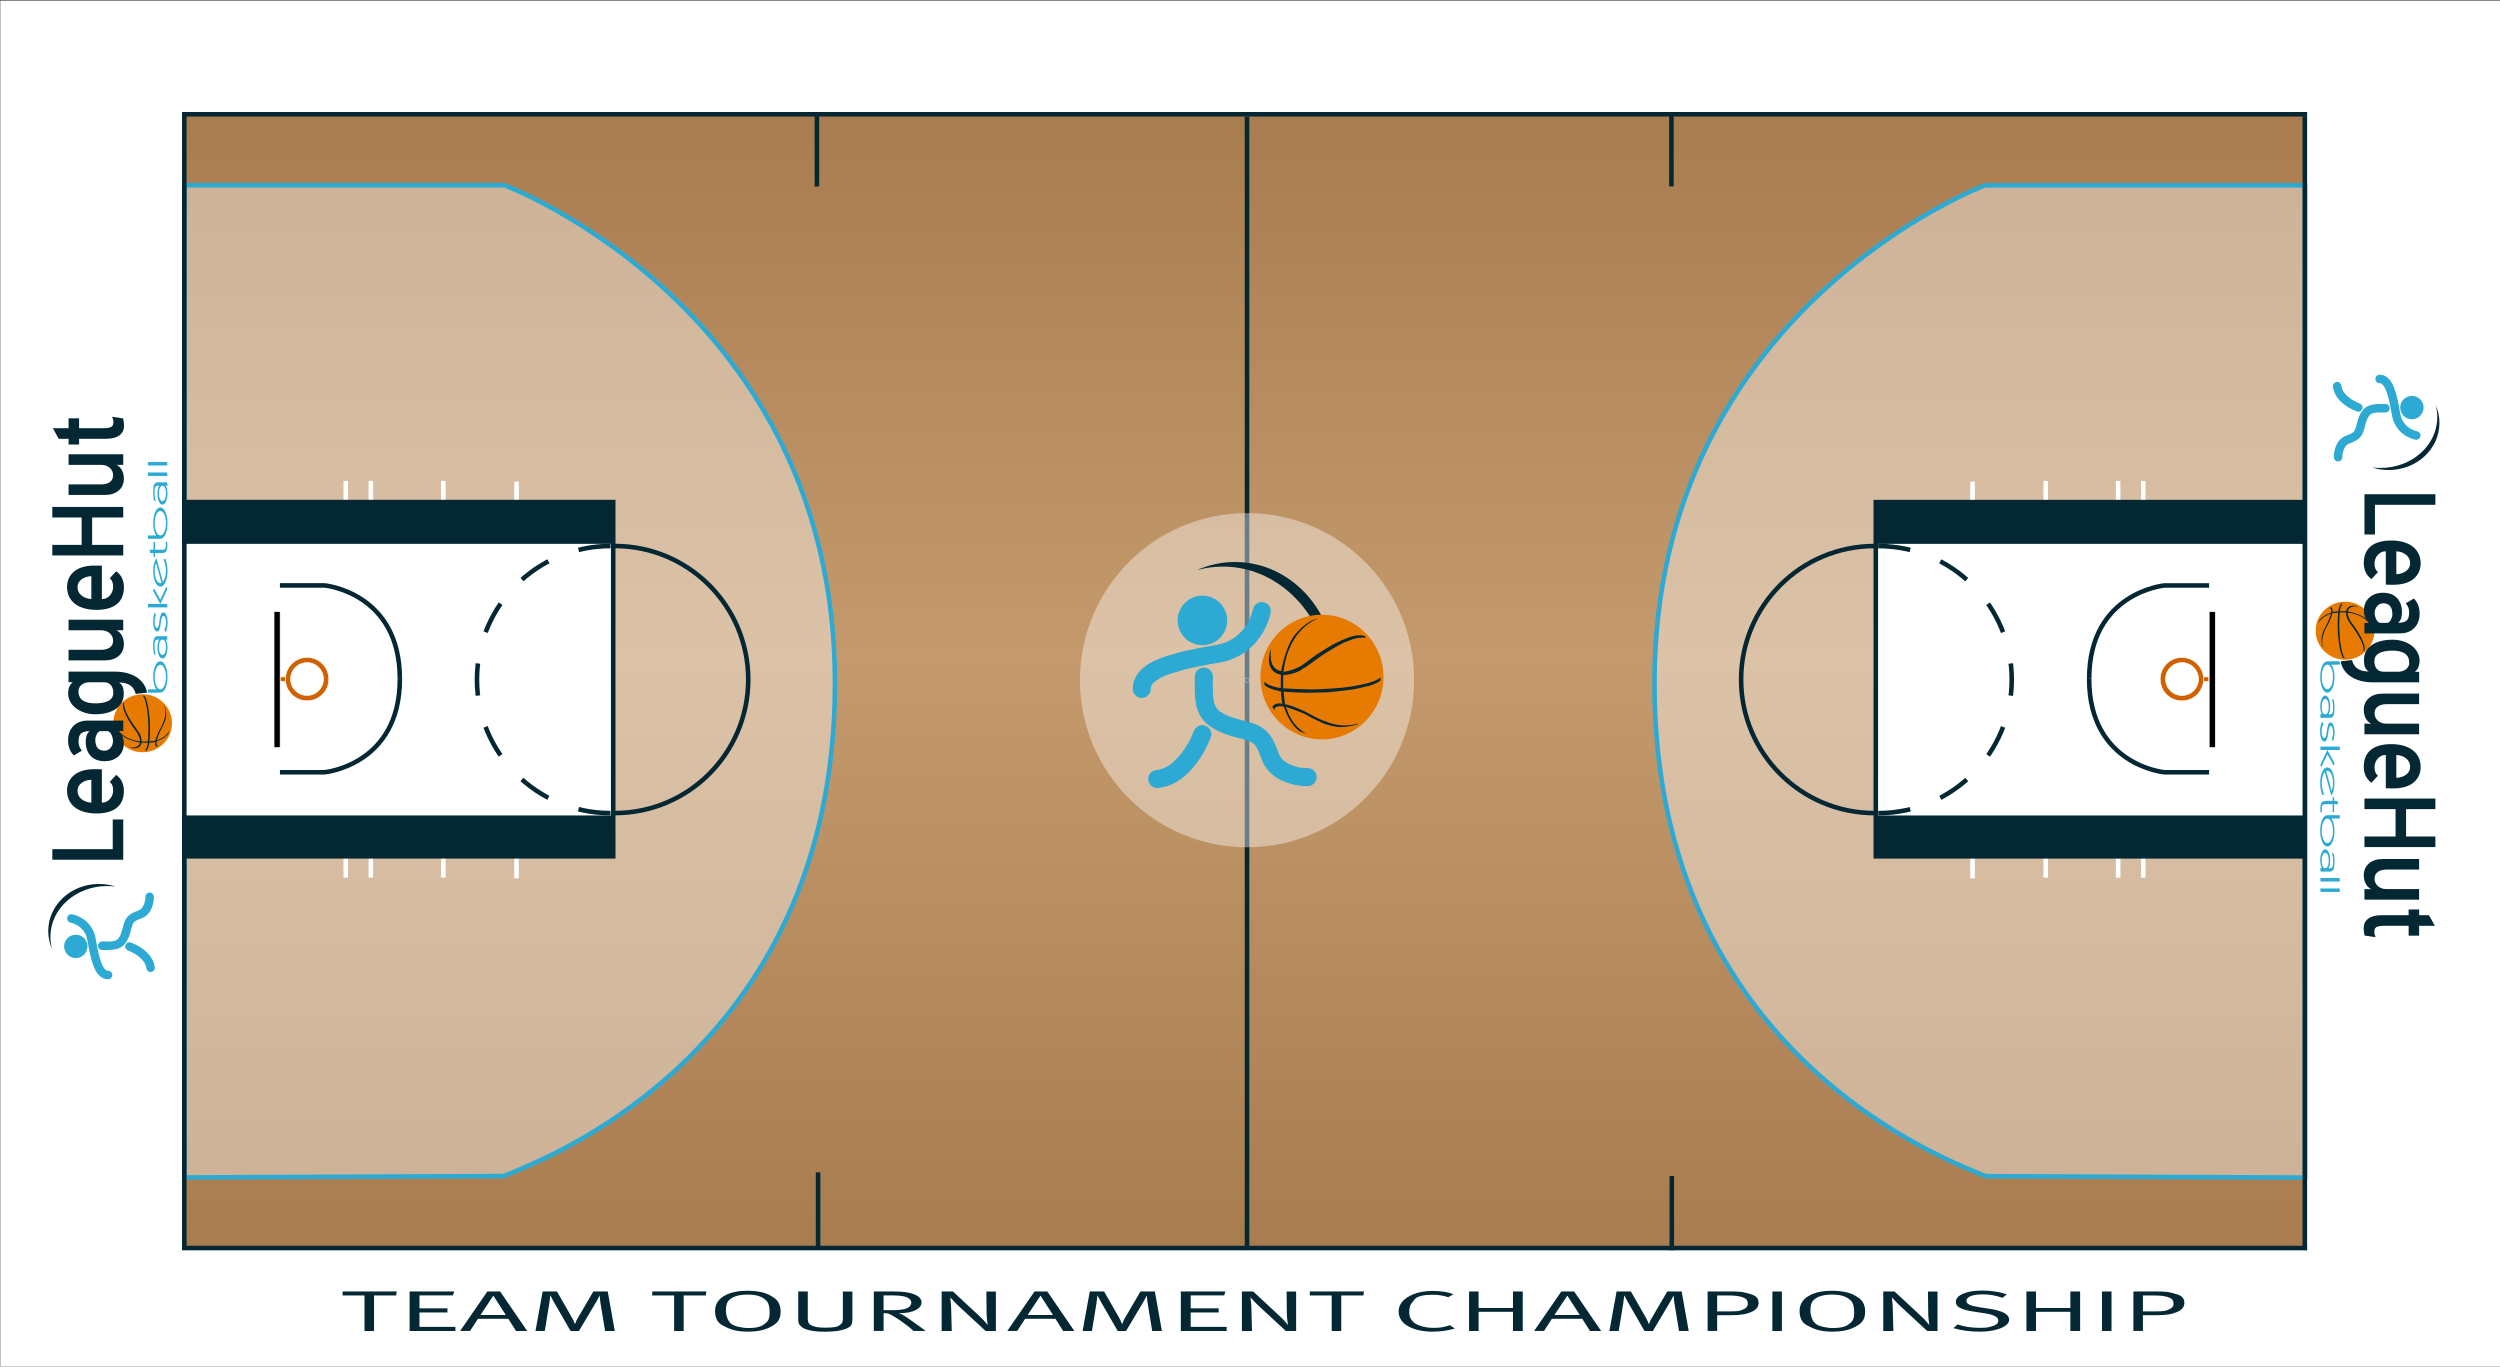 <svg xmlns="http://www.w3.org/2000/svg" xmlns:xlink="http://www.w3.org/1999/xlink" viewBox="0 0 8213.3 4489.6"><rect x="0" y="0" width="8213.3" height="4489.6" fill="#333333" stroke="none"/><g><g><rect x="1" y="2" fill="#FFFFFF" width="8212.4" height="4487.6"/></g><g><linearGradient id="s53a5e77ab9eb7" gradientUnits="userSpaceOnUse" x1="4090.05" y1="370.803" x2="4090.05" y2="4104.703"><stop offset="0" style="stop-color:#A97C50"/><stop offset="0.478" style="stop-color:#C49A6C"/><stop offset="1" style="stop-color:#A97C50"/></linearGradient><rect x="605.8" y="370.8" fill="url(#s53a5e77ab9eb7)" width="6968.5" height="3733.9"/></g><g><path fill="#FFFFFF" fill-opacity="0.4" stroke="#2DAAD3" stroke-width="15" stroke-miterlimit="10" d="M605.8,608.5h1051.5c0,0,1085.8,405.5,1085.8,1635.6S1760.4,3817.8,1655,3863.7l-1049.2,4.6L605.8,608.5L605.8,608.5z"/><path fill="#FFFFFF" fill-opacity="0.4" stroke="#2DAAD3" stroke-width="15" stroke-miterlimit="10" d="M7572.7,608.9H6521.3c0,0-1085.8,405.5-1085.8,1635.6s982.7,1573.7,1088.1,1619.6l1049.2,4.6L7572.7,608.9L7572.7,608.9z"/></g><g><g><line fill="none" stroke="#FFFFFF" stroke-width="15" stroke-miterlimit="10" x1="6480.4" y1="1582.2" x2="6480.4" y2="2885.7"/><line fill="none" stroke="#FFFFFF" stroke-width="15" stroke-miterlimit="10" x1="6720.9" y1="1580" x2="6720.9" y2="2883.4"/><line fill="none" stroke="#FFFFFF" stroke-width="15" stroke-miterlimit="10" x1="6958.8" y1="1580" x2="6958.8" y2="2883.4"/><line fill="none" stroke="#FFFFFF" stroke-width="15" stroke-miterlimit="10" x1="7041.3" y1="1580" x2="7041.3" y2="2883.4"/><polyline fill="#032733" stroke="#032733" stroke-width="15" stroke-miterlimit="10" points="6162.6,1789.3 6162.6,1649.6 7571.5,1649.6 7571.5,2813.3 6162.6,2813.3 6162.6,1789.3 "/><rect x="6177.6" y="1794.3" fill="#FFFFFF" stroke="#FFFFFF" stroke-width="15" stroke-miterlimit="10" width="1393" height="877.3"/><g><path fill="none" stroke="#032733" stroke-width="15" stroke-miterlimit="10" d="M6158.8,2671.3c-242.3,0-438.7-196.4-438.7-438.7s196.4-438.7,438.7-438.7"/><path fill="none" stroke="#032733" stroke-width="15" stroke-miterlimit="10" stroke-dasharray="106" d="M6170.5,1794c242.3,0,438.7,196.4,438.7,438.7s-196.4,438.7-438.7,438.7"/></g><rect x="7257.9" y="2009.6" stroke="#FFFFFF" stroke-width="2" stroke-miterlimit="10" width="20" height="446"/><rect x="7239.6" y="2223.9" fill="#D06100" stroke="#FFFFFF" stroke-width="2" stroke-miterlimit="10" width="17" height="14.7"/><path fill="#D06100" stroke="#FFFFFF" stroke-width="2" stroke-miterlimit="10" d="M7096.9,2231.3c0,39.4,31.9,71.3,71.3,71.3s71.3-31.9,71.3-71.3s-31.9-71.3-71.3-71.3C7128.8,2159.9,7096.9,2191.9,7096.9,2231.3z M7114.6,2230.9c0-29.8,24.2-54,54-54s54,24.2,54,54s-24.2,54-54,54C7138.8,2284.9,7114.6,2260.8,7114.6,2230.9z"/><g><path fill="none" stroke="#032733" stroke-width="15" stroke-miterlimit="10" d="M7257.6,1923.4H7111c0,0-247.4,22.9-247.4,307"/><path fill="none" stroke="#032733" stroke-width="15" stroke-miterlimit="10" d="M7257.5,2537.2h-146.6c0,0-247.4-22.9-247.4-307"/></g></g><g><g><line fill="none" stroke="#FFFFFF" stroke-width="15" stroke-miterlimit="10" x1="1696.9" y1="1582.1" x2="1696.9" y2="2885.6"/><line fill="none" stroke="#FFFFFF" stroke-width="15" stroke-miterlimit="10" x1="1456.4" y1="1579.9" x2="1456.4" y2="2883.3"/><line fill="none" stroke="#FFFFFF" stroke-width="15" stroke-miterlimit="10" x1="1218.4" y1="1579.9" x2="1218.4" y2="2883.3"/><line fill="none" stroke="#FFFFFF" stroke-width="15" stroke-miterlimit="10" x1="1135.9" y1="1579.9" x2="1135.9" y2="2883.3"/></g><polyline fill="#032733" stroke="#032733" stroke-width="15" stroke-miterlimit="10" points="2014.6,1789.2 2014.6,1649.5 605.8,1649.5 605.8,2813.2 2014.6,2813.2 2014.6,1789.2 "/><rect x="606.6" y="1794.2" fill="#FFFFFF" stroke="#FFFFFF" stroke-width="15" stroke-miterlimit="10" width="1393" height="877.3"/><g><path fill="none" stroke="#032733" stroke-width="15" stroke-miterlimit="10" d="M2019.5,2671.2c242.3,0,438.7-196.4,438.7-438.7s-196.4-438.7-438.7-438.7"/><path fill="none" stroke="#032733" stroke-width="15" stroke-miterlimit="10" stroke-dasharray="106" d="M2005.7,1793.9c-242.3,0-438.7,196.4-438.7,438.7s196.4,438.7,438.7,438.7"/></g><g><rect x="900.3" y="2009.5" stroke="#FFFFFF" stroke-width="2" stroke-miterlimit="10" width="20" height="446"/><rect x="920.7" y="2223.8" fill="#D06100" stroke="#FFFFFF" stroke-width="2" stroke-miterlimit="10" width="17" height="14.7"/><path fill="#D06100" stroke="#FFFFFF" stroke-width="2" stroke-miterlimit="10" d="M1009,2159.8c-39.4,0-71.3,31.9-71.3,71.3s31.9,71.3,71.3,71.3c39.4,0,71.3-31.9,71.3-71.3S1048.4,2159.8,1009,2159.8z M1008.7,2284.8c-29.8,0-54-24.2-54-54s24.2-54,54-54s54,24.2,54,54S1038.5,2284.8,1008.7,2284.8z"/></g><g><path fill="none" stroke="#032733" stroke-width="15" stroke-miterlimit="10" d="M919.6,1923.3h146.6c0,0,247.4,22.9,247.4,307"/><path fill="none" stroke="#032733" stroke-width="15" stroke-miterlimit="10" d="M919.7,2537.1h146.6c0,0,247.4-22.9,247.4-307"/></g></g></g><g><g><g><ellipse fill="#E77A00" cx="7704.2" cy="2072.1" rx="96.5" ry="95.3"/><path fill="#032733" d="M7712.4,2012.6c0,0,1.8,17.7,12.3,31.9c0,0,15,19.5,18.3,25.6c0,0,11.2,17.8,13.8,23.4c0,0,8.1,16.8,9.3,21.9c0,0,5.1,12.9,1.5,23.1l-2.6,1.4c0,0,1.2-9.9-2.2-20c0,0-5-14.2-6.8-16.8c0,0-6.6-14.2-23.8-38.9c0,0-11.4-15-16.2-23.4c0,0-7.4-9.2-8.6-27.9c0,0,3.4-1.6-20.6-0.8c0,0-2.4,41.9-1.4,54.3c0,0,1.5,33.2,3.8,48.3c0,0,3.6,22.6,7.6,34.9c0,0,3.4,9.6,6.6,12.8l-3,0.6c0,0-3.2,0.6-9-15.4c0,0-6-23.4-6.8-31.9c0,0-3.8-31.5-3.8-33.3l-0.8-33.5c0,0,0.9-30.2,1.8-36.5c0,0-18,2-19.2,2.2s2.5-0.4-11.3,30.5c0,0-5.1,9.5-8.4,15.6c0,0-6.2,12.2-8.2,19.2c0,0-4.8,11.4-5.2,24.5c0,0-0.2,16,3,23.2l-1.8-1.4c0,0-5.9-20.8-3.2-33c0,0,1.8-11.9,5.8-20.5c0,0,6-13.5,12.4-24.9c0,0,4.1-6.5,12.4-31.6c0,0-16.8,4.8-27.9,14.6c0,0-7.4,6-13.6,16.4l3.2-9c0,0,9-16,38.7-25.3c0,0,3.4-15-5.6-14.6l5.4-3.4c0,0,7.2,4,4.6,15.6c0,0,10-2,19-2c0,0,3.2-19.6,10.2-25.7l5-0.4c0,0-7.2,5-10,25.7c0,0,16.2-0.2,20.8,0.2c0,0,1.4-16.2,19-18.2c0,0,3.4-1.2,14.8,0.8l5.6,2.4c0,0-29.9-6.6-34.1,15.4c0,0,43.3,7.2,60.3,24.9c0,0,18.4,15.2,21.4,33.3C7795.1,2067,7781.5,2020.5,7712.4,2012.6z"/></g><path fill="#032733" d="M7820.6,1537.4c-9.4,0-18.7-0.6-27.8-1.8c17.2,5.6,35.7,8.6,55,8.6c91.9,0,166.5-69.2,166.5-154.6c0-20.8-4.4-40.7-12.5-58.8c3.5,12.8,5.4,26.2,5.4,40C8007.3,1462.8,7923.7,1537.4,7820.6,1537.4z"/><g><path fill="#032733" d="M8001,1623.7v34.7h-198.5v97.6h-34.5v-132.3H8001z"/><path fill="#032733" d="M7837.3,1811.3c-5.6,0-10.7,1.2-15.1,3.6c-4.5,2.4-8.3,5.5-11.4,9.3c-3.1,3.8-5.5,8-7.2,12.7s-2.5,9.4-2.5,14.2c0,6.2,0.8,11.6,2.5,16.3s4.6,8.7,8.8,12l-21.5,23.2c-9-6.8-15.4-14.6-19.3-23.5c-3.9-8.9-5.9-18.7-5.9-29.4c0.3-24.8,8.2-43.3,23.8-55.6c15.6-12.3,37.8-18.4,66.7-18.4c14.6,0,27.8,1.7,39.8,5.1c11.9,3.4,22.1,8.3,30.5,14.8c8.4,6.5,14.9,14.4,19.4,23.7c4.5,9.3,6.7,19.7,6.7,31.3c0,21.4-7.9,38.6-23.8,51.6c-15.8,13-39.1,19.3-69.6,19c-3.4,0-6.8-0.1-10.3-0.2c-3.5-0.1-7.1-0.2-10.7-0.2v-109.4H7837.3z M7918.1,1850.4c0-11.3-4.4-20.5-13.1-27.6c-8.8-7.1-19.5-10.9-32.3-11.5v75.2c12.8-0.6,23.5-4.1,32.3-10.6C7913.7,1869.4,7918.1,1860.9,7918.1,1850.4z"/><path fill="#032733" d="M7783.5,2046.7c-4.2-2.8-8.1-7.9-11.8-15.3c-3.6-7.4-5.5-16.3-5.5-26.7c0-7.9,1.4-15.4,4.2-22.3c2.8-6.9,6.9-13,12.4-18.2c5.5-5.2,12.1-9.3,19.8-12.3c7.7-3,16.5-4.5,26.3-4.5c20.2,0,35.6,5.9,46.3,17.6c10.7,11.7,16,27.1,16,46c0,6.8-0.8,13.2-2.3,19.1c-1.5,5.9-5,11.3-10.3,16.1c7.7,0,13.8-0.8,18.5-2.4c4.7-1.6,8.3-3.8,10.9-6.6c2.5-2.9,4.3-6.5,5.3-10.9c1-4.4,1.5-9.3,1.5-14.8c0-6.6-1.1-12.2-3.2-16.9c-2.1-4.7-4.7-8.9-7.8-12.6l26.3-15.6c6.1,5.6,10.8,12.7,14.1,21.2c3.3,8.5,5,17.9,5,28.4c0,19.5-5.8,35.2-17.5,47.1c-11.6,11.9-27.6,17.8-47.7,17.8h-116.1v-34.2H7783.5z M7842.8,2046.3c2.2,0,4.4-0.9,6.5-2.8s3.9-4.2,5.5-7.1c1.5-2.9,2.7-5.9,3.6-9c0.8-3.1,1.3-6.1,1.3-9c0-24.3-10-36.4-29.9-36.4c-8.4,0-15.2,3.2-20.4,9.6c-5.2,6.4-7.8,14.1-7.8,22.9c0,2.9,0.4,6.1,1.3,9.6c0.8,3.6,2,7,3.6,10.3c1.5,3.3,3.4,6.1,5.7,8.4c2.2,2.3,4.9,3.4,8,3.4H7842.8z"/><path fill="#032733" d="M7727.1,2168.4c5.9,25.1,24.1,37.6,54.6,37.6c-5.3-3.7-9.1-8.1-11.6-13.3c-2.5-5.2-3.7-13.3-3.7-24.3c0-11.6,2.5-21.5,7.4-29.8c4.9-8.3,11.6-15.2,20.2-20.7c8.6-5.5,18.5-9.6,29.9-12.3c11.4-2.7,23.6-4,36.8-4c12.1,0,23.5,1.8,34.3,5.3c10.8,3.5,20.2,8.3,28.2,14.4c8,6.1,14.3,13.2,18.9,21.6c4.6,8.3,6.9,17.4,6.9,27.3c0,7.6-1.1,14.4-3.4,20.5c-2.2,6.1-6.2,11.5-11.8,16.3h13.9v34.7h-152.3c-13.5,0-26.2-1.5-38.1-4.4c-11.9-3-22.5-7.3-31.8-13.1c-9.3-5.8-17-13-23.3-21.6c-6.3-8.6-10.4-18.5-12.4-29.8L7727.1,2168.4z M7880.5,2206.9c6.2-0.3,11.5-1.4,16-3.4c4.5-2,8.1-4.4,10.8-7.2c2.7-2.8,4.6-5.9,5.9-9.1c1.3-3.2,1.9-6.3,1.9-9.1c0-14.4-4.8-24.7-14.4-31.1c-9.6-6.3-23.2-9.5-41-9.5c-18.6,0-33.1,2.8-43.5,8.5c-10.4,5.6-15.6,14.4-15.6,26.2c0,10.7,2.7,19.2,8,25.4c5.4,6.2,12.9,9.3,22.8,9.3H7880.5z"/><path fill="#032733" d="M7789.8,2377.6c-8.4-4.5-14.5-10.8-18.3-19c-3.8-8.2-5.7-17-5.7-26.6c0-16.1,5.7-28.9,17-38.7c11.4-9.7,26.7-14.6,46.1-14.6h118.6v34.7h-106.8c-11.8,0-21.3,2.5-28.6,7.6c-7.3,5.1-10.9,12.5-10.9,22.4c0,9.6,3.6,17.7,10.9,24.3c7.3,6.6,16.8,9.9,28.6,9.9h106.8v34.7h-179.6v-34.7H7789.8z"/><path fill="#032733" d="M7837.3,2480.3c-5.6,0-10.7,1.2-15.1,3.6c-4.5,2.4-8.3,5.5-11.4,9.3c-3.1,3.8-5.5,8-7.2,12.7s-2.5,9.4-2.5,14.2c0,6.2,0.8,11.6,2.5,16.3s4.6,8.7,8.8,12l-21.5,23.2c-9-6.8-15.4-14.6-19.3-23.5c-3.9-8.9-5.9-18.7-5.9-29.4c0.3-24.8,8.2-43.3,23.8-55.6c15.6-12.3,37.8-18.4,66.7-18.4c14.6,0,27.8,1.7,39.8,5.1c11.9,3.4,22.1,8.3,30.5,14.8c8.4,6.5,14.9,14.4,19.4,23.7c4.5,9.3,6.7,19.7,6.7,31.3c0,21.4-7.9,38.6-23.8,51.6c-15.8,13-39.1,19.3-69.6,19c-3.4,0-6.8-0.1-10.3-0.2c-3.5-0.1-7.1-0.2-10.7-0.2v-109.4H7837.3z M7918.1,2519.4c0-11.3-4.4-20.5-13.1-27.6c-8.8-7.1-19.5-10.9-32.3-11.5v75.2c12.8-0.6,23.5-4.1,32.3-10.6C7913.7,2538.3,7918.1,2529.8,7918.1,2519.4z"/><path fill="#032733" d="M7870.2,2748.2v-90h-102.2v-34.7h233v34.7h-96.3v90h96.3v34.7h-233v-34.7H7870.2z"/><path fill="#032733" d="M7789.8,2921c-8.4-4.5-14.5-10.8-18.3-19c-3.8-8.2-5.7-17-5.7-26.6c0-16.1,5.7-28.9,17-38.7c11.4-9.7,26.7-14.6,46.1-14.6h118.6v34.7h-106.8c-11.8,0-21.3,2.5-28.6,7.6c-7.3,5.1-10.9,12.5-10.9,22.4c0,9.6,3.6,17.7,10.9,24.3c7.3,6.6,16.8,9.9,28.6,9.9h106.8v34.7h-179.6V2921H7789.8z"/><path fill="#032733" d="M7768.4,3073.6c-1.1-5.4-1.9-9.7-2.3-13.1c-0.4-3.4-0.6-7-0.6-11c0-13.5,5-24,15.1-31.5c10.1-7.5,24.4-11.2,42.9-11.2h89.6v-19h34.5v19h32.4l19.3,34.7h-51.7v32.5h-34.5v-32.5h-77c-7.6,0-13.7,0.4-18.3,1.1c-4.6,0.7-8.2,1.8-10.7,3.4c-2.5,1.5-4.3,3.7-5.3,6.3c-1,2.7-1.5,6-1.5,9.9c0,2.5,0.4,5.2,1.3,8c0.8,2.8,1.8,5.8,2.9,8.9L7768.4,3073.6z"/></g><g><path fill="#2DAAD3" d="M7646.8,2172.6h39.8l0.6,11h-27.6c3.2,5,5.7,11,7.4,17.9s2.5,14.4,2.5,22.5c0,14.7-2.2,26.9-6.7,36.8c-4.5,9.9-10,14.8-16.7,14.8s-12.2-4.9-16.7-14.8c-4.5-9.9-6.8-22.2-6.8-36.8c0-15,2.2-27.4,6.7-37C7633.8,2177.4,7639.7,2172.6,7646.8,2172.6z M7646.1,2183.6c-5.2,0-9.6,3.9-13.2,11.7c-3.6,7.8-5.3,17.4-5.3,28.6c0,11.2,1.8,20.7,5.4,28.5c3.6,7.9,8,11.8,13.1,11.8s9.5-3.9,13.1-11.8c3.6-7.9,5.4-17.4,5.4-28.5c0-11.2-1.8-20.7-5.4-28.5C7655.6,2187.6,7651.2,2183.6,7646.1,2183.6z"/><path fill="#2DAAD3" d="M7628.2,2347c-1.8-3.5-3.2-7.5-4.2-11.9s-1.4-9.2-1.4-14.3c0-9.9,1.6-18.4,4.8-25.4c3.2-7,7.1-10.5,11.7-10.5c4.5,0,8.4,3.5,11.6,10.5c3.2,7,4.8,15.5,4.8,25.3c0,5-0.4,9.7-1.3,14.3c-0.9,4.5-2.2,8.5-3.9,12h5.7c3.1,0,5.4-1.7,6.9-5.1c1.5-3.4,2.2-8.7,2.2-15.8c0-4.2-0.3-8.8-0.8-13.7c-0.6-4.9-1.5-10.5-2.7-16.8l5.8,4.3c0.8,4.8,1.3,9.5,1.7,14.1s0.6,9,0.6,13.3c0,10.6-1.1,18.4-3.4,23.4c-2.3,4.9-5.9,7.4-10.8,7.4h-31.8l-1.1-11H7628.2z M7639.1,2296.3c-3.3,0-6.1,2.4-8.3,7.3c-2.2,4.9-3.3,11-3.3,18.5s1.1,13.5,3.2,18c2.1,4.6,4.9,6.8,8.4,6.8c3.4,0,6.2-2.3,8.4-6.8c2.2-4.6,3.2-10.5,3.2-17.8c0-7.6-1.1-13.8-3.3-18.7C7645.2,2298.7,7642.5,2296.3,7639.1,2296.3z"/><path fill="#2DAAD3" d="M7629.4,2370.7l3.6,8.2c-1.8,3.5-3.2,7.4-4.2,11.6c-0.9,4.2-1.4,8.8-1.4,13.6c0,6.1,0.8,11,2.3,14.8c1.6,3.8,3.6,5.7,6,5.7c2.2,0,3.9-1.4,5.2-4.2s2.3-7.8,3.1-15c1.4-12.2,3.1-20.6,5-25.1c1.9-4.5,4.6-6.7,8-6.7c3.6,0,6.6,3,9,9.1c2.4,6.1,3.7,13.7,3.7,23c0,5.5-0.4,10.8-1.3,15.7c-0.8,4.9-2.1,9.4-3.8,13.6l-4.1-6.9c1.5-3.7,2.6-7.5,3.3-11.3c0.8-3.8,1.1-7.6,1.1-11.3c0-6.1-0.7-11-2.2-14.8c-1.4-3.7-3.3-5.6-5.7-5.6c-3.5,0-6.1,6.7-7.6,20.2c-0.3,2.8-0.5,4.9-0.7,6.3c-1.1,8.3-2.7,14.5-4.7,18.6s-4.7,6.2-7.7,6.2c-4,0-7.4-3.2-10.1-9.5c-2.7-6.3-4-14.3-4-23.8c0-6.8,0.6-12.9,1.8-18.4C7625.3,2379.5,7627.1,2374.7,7629.4,2370.7z"/><path fill="#2DAAD3" d="M7622.9,2452.9h63.8l0.6,11h-63.5L7622.9,2452.9z M7646.1,2463.8l23.6,43.1l-2.5,9.2l-20.8-37.8l-20.5,43l-2.9-8.4L7646.1,2463.8z"/><path fill="#2DAAD3" d="M7629,2611.4c-2.2-6.4-3.8-12.8-4.9-19.1c-1-6.3-1.6-12.8-1.6-19.6c0-14.9,2.2-27.2,6.7-37c4.5-9.8,10.1-14.7,16.8-14.7s12.2,4.9,16.7,14.8c4.5,9.9,6.7,22.2,6.7,36.9c0,9.3-0.9,17.5-2.8,24.4c-1.8,7-4.5,12.4-8,16.3l-20.8-76.6c-3.2,3.6-5.7,8.6-7.5,14.8c-1.8,6.2-2.6,13.3-2.6,21c0,6.2,0.6,12.3,1.8,18.4c1.2,6.1,3.1,12.8,5.9,20.4H7629z M7642.3,2532.9l17.6,64.5c1.6-2.7,2.7-6.2,3.5-10.4c0.8-4.2,1.2-8.9,1.2-14.3c0-11.2-1.8-20.7-5.3-28.5c-3.5-7.8-7.9-11.7-13.1-11.7c-0.8,0-1.5,0-2.1,0.1C7643.5,2532.7,7642.9,2532.8,7642.3,2532.9z"/><path fill="#2DAAD3" d="M7623.7,2668.5c-0.2-1.9-0.4-3.7-0.5-5.5c-0.1-1.8-0.2-3.4-0.2-4.9c0-9.8,1.3-16.8,3.8-20.8c2.5-4.1,7.1-6.1,13.8-6.1h22.9V2617l4.9,3.2v11h10.6l3,10.9h-13.7v25.5h-4.9V2642h-23.6c-4.8,0-8,1.2-9.6,3.7c-1.6,2.5-2.4,6.8-2.4,13c0,1.3,0.1,2.8,0.2,4.4c0.1,1.6,0.2,3.4,0.4,5.4H7623.7z"/><path fill="#2DAAD3" d="M7646.8,2678.1h39.8l0.6,11h-27.6c3.2,5,5.7,11,7.4,17.9s2.5,14.4,2.5,22.5c0,14.7-2.2,26.9-6.7,36.8c-4.5,9.9-10,14.8-16.7,14.8s-12.2-4.9-16.7-14.8c-4.5-9.9-6.8-22.2-6.8-36.8c0-15,2.2-27.4,6.7-37C7633.8,2682.9,7639.7,2678.1,7646.8,2678.1z M7646.1,2689.1c-5.2,0-9.6,3.9-13.2,11.7c-3.6,7.8-5.3,17.4-5.3,28.6c0,11.2,1.8,20.7,5.4,28.5c3.6,7.9,8,11.8,13.1,11.8s9.5-3.9,13.1-11.8c3.6-7.9,5.4-17.4,5.4-28.5c0-11.2-1.8-20.7-5.4-28.5C7655.6,2693,7651.2,2689.1,7646.1,2689.1z"/><path fill="#2DAAD3" d="M7628.2,2852.4c-1.8-3.5-3.2-7.5-4.2-11.9s-1.4-9.2-1.4-14.3c0-9.9,1.6-18.4,4.8-25.4c3.2-7,7.1-10.5,11.7-10.5c4.5,0,8.4,3.5,11.6,10.5c3.2,7,4.8,15.5,4.8,25.3c0,5-0.4,9.7-1.3,14.3c-0.9,4.5-2.2,8.5-3.9,12h5.7c3.1,0,5.4-1.7,6.9-5.1c1.5-3.4,2.2-8.7,2.2-15.8c0-4.2-0.3-8.8-0.8-13.7c-0.6-4.9-1.5-10.5-2.7-16.8l5.8,4.3c0.8,4.8,1.3,9.5,1.7,14.1s0.6,9,0.6,13.3c0,10.6-1.1,18.4-3.4,23.4c-2.3,4.9-5.9,7.4-10.8,7.4h-31.8l-1.1-11H7628.2z M7639.1,2801.7c-3.3,0-6.1,2.4-8.3,7.3c-2.2,4.9-3.3,11-3.3,18.5s1.1,13.5,3.2,18c2.1,4.6,4.9,6.8,8.4,6.8c3.4,0,6.2-2.3,8.4-6.8c2.2-4.6,3.2-10.5,3.2-17.8c0-7.6-1.1-13.8-3.3-18.7C7645.2,2804.2,7642.5,2801.7,7639.1,2801.7z"/><path fill="#2DAAD3" d="M7623,2884.8h63.5l0.7,11.2h-63.5L7623,2884.8z"/><path fill="#2DAAD3" d="M7623,2919h63.5l0.7,11.2h-63.5L7623,2919z"/></g><g><circle fill="#2DAAD3" cx="7923.9" cy="1339" r="38.4"/><g><g><path fill="#2DAAD3" d="M7817.9,1259.1c0.7,0,1.5,0,2.2,0c-3.5-0.1-0.3,0,0.5,0.2c0.7,0.2,1.4,0.4,2,0.6c-3.3-1.1-0.2-0.1,0.5,0.3c0.6,0.3,1.2,0.7,1.8,1.1c3,1.9-2.2-1.9,0.6,0.4c1.7,1.5,3.2,3.1,4.6,4.8c-2.1-2.5,1.4,2.1,1.9,2.8c1.1,1.7,2,3.4,3,5.2c1,1.8,1.8,3.6,2.6,5.4c1.7,3.6-1-2.6,0.5,1c0.4,1.1,0.9,2.2,1.3,3.3c8.1,21.2,12.5,43.9,16.5,66.1c2,11.3,3.5,22.7,7.7,33.5c4.1,10.5,9.7,19.6,16.9,28.2c13.6,16.3,33.6,27.4,54,32.3c7.4,1.8,15.2-2.3,17.2-9.8c2-7.2-2.4-15.4-9.8-17.2c-4.6-1.1-9.1-2.5-13.5-4.3c1.2,0.5,1,0.4-0.5-0.2c-1.3-0.6-2.5-1.2-3.8-1.8c-2.5-1.2-4.9-2.6-7.2-4.1c-5.1-3.2-5.7-3.8-10.1-7.8c-1.7-1.5-3.2-3.2-4.8-4.8c-0.9-1-1.8-2-2.7-3.1c-2.8-3.4,1.5,2.1-1.1-1.5c-2.7-3.7-4.9-7.6-6.9-11.7c-0.4-0.8-0.8-1.7-1.1-2.5c1.1,2.5-0.6-1.7-0.6-1.8c-1-2.6-1.7-5.3-2.4-8c-3.3-12.9-4.8-26.5-7.4-39.6c-4.2-20.9-9.5-42.1-18.4-61.5c-8.1-17.6-22.8-33.9-43.5-33.7c-7.6,0-14,6.3-14,14C7803.9,1252.7,7810.3,1259.2,7817.9,1259.1L7817.9,1259.1z"/></g></g><g><g><g><path fill="#2DAAD3" d="M7837,1327.3c-26.2-0.1-56.4-2.4-74.6,20.4c-7.4,9.3-12.2,20-15.9,31.2c-3.3,10.1-5.2,20.6-8.7,30.6c-0.2,0.4-1.7,4.2-0.4,1.1c-0.4,1-0.9,2-1.5,3c-0.5,1-4.1,6.1-1.7,3.1c-1.2,1.5-2.6,2.9-4,4.1c-2.5,2.2,2.5-1.8-0.2,0.2c-0.8,0.6-1.7,1.1-2.5,1.6c-1.8,1.1-3.7,2.1-5.6,3c-1,0.5-2.1,1-3.1,1.4c3-1.3-0.9,0.3-1.2,0.5c-6.2,2.5-12.6,4.4-18.4,7.8c-22.5,13-31.8,42-31.8,66.6c0,7.6,6.4,14,14,14s14-6.4,14-14c0-6.2,0.1-9.7,1.6-15.3c0.7-2.7,1.5-5.4,2.5-8c0.4-1.3,0.9-2.6,1.4-3.8c-1,2.6,0.7-1.3,0.8-1.5c0.9-1.9,2.1-3.8,3.2-5.6c0.2-0.3,2.7-3.6,0.8-1.2c0.8-1,1.7-1.9,2.5-2.8c0.9-0.9,1.8-1.7,2.8-2.6c-2.2,1.9,1-0.7,1.3-0.9c1.1-0.7,2.3-1.4,3.4-2c3.8-2-2.4,0.8,1.7-0.8c18.6-7.1,36.3-14.3,44.8-33.7c4.2-9.7,6.3-19.9,9.1-30c1.3-4.5,2.7-9,4.4-13.5c0.1-0.2,1.7-4.2,0.5-1.4c0.5-1.2,1.1-2.3,1.6-3.5c1.1-2.3,2.4-4.5,3.7-6.6c0.4-0.7,0.9-1.4,1.4-2.1c2.3-3.3-1.7,2,0.8-1c1.6-1.8,3.3-3.5,5.2-5c-2.4,2,0.7-0.3,1.1-0.6c1-0.6,2.1-1.2,3.2-1.7c-3,1.4,1.6-0.4,1.7-0.5c1.6-0.5,3.2-0.9,4.8-1.2c10.9-2.5,25-1.3,37.2-1.3c7.6,0,14-6.4,14-14C7851,1333.6,7844.6,1327.3,7837,1327.3L7837,1327.3z"/></g></g></g><g><g><path fill="#2DAAD3" d="M7751.5,1325.2c-1.2-0.4-2.3-0.8-3.5-1.3c-0.6-0.2-1.2-0.5-1.8-0.7c3.5,1.4,0.2,0-0.4-0.2c-3.5-1.5-6.8-3.3-10.2-5.1c-3.6-2-7.2-4.2-10.6-6.4c-1.8-1.2-3.6-2.4-5.3-3.7c-0.7-0.5-1.4-1-2.1-1.6c2.3,1.7-1.1-1-1.3-1.1c-3.4-2.8-6.6-5.8-9.6-9c-1.5-1.6-2.9-3.2-4.3-4.9c-1-1.3-1.1-1.4-0.2-0.2c-0.8-1-1.5-2.1-2.2-3.2c-1.2-1.8-2.3-3.6-3.3-5.5c-0.4-0.7-0.8-1.5-1.1-2.3c-1.8-3.7,0.9,2.5-0.6-1.3c-0.8-2-1.3-4-1.9-6c-0.2-0.8-0.4-1.6-0.5-2.5c-0.8-4,0.2,2.8-0.2-1.3c-0.7-7.6-5.8-14-14-14c-7.1,0-14.7,6.4-14,14c3.9,41.3,43.2,70.2,79.7,83.2c7.2,2.6,15.3-2.8,17.2-9.8C7763.4,1334.6,7758.6,1327.7,7751.5,1325.2L7751.5,1325.2z"/></g></g></g></g><g><g><ellipse fill="#E77A00" cx="468.6" cy="2376.1" rx="96.5" ry="95.3"/><path fill="#032733" d="M460.5,2435.6c0,0-1.8-17.7-12.3-31.9c0,0-15-19.5-18.3-25.6c0,0-11.2-17.8-13.8-23.4c0,0-8.1-16.8-9.3-21.9c0,0-5.1-12.9-1.5-23.1l2.6-1.4c0,0-1.2,9.9,2.2,20c0,0,5,14.2,6.8,16.8c0,0,6.6,14.2,23.8,38.9c0,0,11.4,15,16.2,23.4c0,0,7.4,9.2,8.6,27.9c0,0-3.4,1.6,20.6,0.8c0,0,2.4-41.9,1.4-54.3c0,0-1.5-33.2-3.8-48.3c0,0-3.6-22.6-7.6-34.9c0,0-3.4-9.6-6.6-12.8l3-0.6c0,0,3.2-0.6,9,15.4c0,0,6,23.4,6.8,31.9c0,0,3.8,31.5,3.8,33.3l0.8,33.5c0,0-0.9,30.2-1.8,36.5c0,0,18-2,19.2-2.2s-2.5,0.4,11.3-30.5c0,0,5.1-9.5,8.4-15.6c0,0,6.2-12.2,8.2-19.2c0,0,4.8-11.4,5.2-24.5c0,0,0.2-16-3-23.2l1.8,1.4c0,0,5.9,20.8,3.2,33c0,0-1.8,11.9-5.8,20.5c0,0-6,13.5-12.4,24.9c0,0-4.1,6.5-12.4,31.6c0,0,16.8-4.8,27.9-14.6c0,0,7.4-6,13.6-16.4l-3.2,9c0,0-9,16-38.7,25.3c0,0-3.4,15,5.6,14.6l-5.4,3.4c0,0-7.2-4-4.6-15.6c0,0-10,2-19,2c0,0-3.2,19.6-10.2,25.7l-5,0.4c0,0,7.2-5,10-25.7c0,0-16.2,0.2-20.8-0.2c0,0-1.4,16.2-19,18.2c0,0-3.4,1.2-14.8-0.8l-5.6-2.4c0,0,29.9,6.6,34.1-15.4c0,0-43.3-7.2-60.3-24.9c0,0-18.4-15.2-21.4-33.3C377.7,2381.2,391.4,2427.7,460.5,2435.6z"/></g><path fill="#032733" d="M352.2,2910.9c9.4,0,18.7,0.6,27.8,1.8c-17.2-5.6-35.7-8.6-55-8.6c-91.9,0-166.5,69.2-166.5,154.6c0,20.8,4.4,40.7,12.5,58.8c-3.5-12.8-5.4-26.2-5.4-40C165.6,2985.4,249.2,2910.9,352.2,2910.9z"/><g><path fill="#032733" d="M171.9,2824.5v-34.7h198.5v-97.6h34.5v132.3H171.9z"/><path fill="#032733" d="M335.5,2636.9c5.6,0,10.7-1.2,15.1-3.6c4.5-2.4,8.3-5.5,11.4-9.3c3.1-3.8,5.5-8,7.2-12.7s2.5-9.4,2.5-14.2c0-6.2-0.8-11.6-2.5-16.3s-4.6-8.7-8.8-12l21.5-23.2c9,6.8,15.4,14.6,19.3,23.5c3.9,8.9,5.9,18.7,5.9,29.4c-0.3,24.8-8.2,43.3-23.8,55.6s-37.8,18.4-66.7,18.4c-14.6,0-27.8-1.7-39.8-5.1c-11.9-3.4-22.1-8.3-30.5-14.8c-8.4-6.5-14.9-14.4-19.3-23.7c-4.5-9.3-6.7-19.7-6.7-31.3c0-21.4,7.9-38.6,23.8-51.6c15.8-13,39.1-19.3,69.6-19c3.4,0,6.8,0.1,10.3,0.2c3.5,0.1,7.1,0.2,10.7,0.2v109.4H335.5z M254.7,2597.8c0,11.3,4.4,20.5,13.1,27.6c8.8,7.1,19.5,10.9,32.3,11.5v-75.2c-12.8,0.6-23.5,4.1-32.3,10.6C259.1,2578.8,254.7,2587.3,254.7,2597.8z"/><path fill="#032733" d="M389.4,2401.5c4.2,2.8,8.1,7.9,11.8,15.3c3.6,7.4,5.5,16.3,5.5,26.7c0,7.9-1.4,15.4-4.2,22.3c-2.8,6.9-6.9,13-12.4,18.2c-5.5,5.2-12.1,9.3-19.8,12.3c-7.7,3-16.5,4.5-26.3,4.5c-20.2,0-35.6-5.9-46.3-17.6c-10.7-11.7-16-27.1-16-46c0-6.8,0.8-13.2,2.3-19.1c1.5-5.9,5-11.3,10.3-16.1c-7.7,0-13.8,0.8-18.5,2.4c-4.7,1.6-8.3,3.8-10.9,6.6c-2.5,2.9-4.3,6.5-5.3,10.9c-1,4.4-1.5,9.3-1.5,14.8c0,6.6,1.1,12.2,3.2,16.9c2.1,4.7,4.7,8.9,7.8,12.6l-26.3,15.6c-6.1-5.6-10.8-12.7-14.1-21.2c-3.3-8.5-5-17.9-5-28.4c0-19.5,5.8-35.2,17.5-47.1c11.6-11.9,27.6-17.8,47.7-17.8h116.1v34.2H389.4z M330,2402c-2.2,0-4.4,0.9-6.5,2.8c-2.1,1.9-3.9,4.2-5.5,7.1c-1.5,2.9-2.7,5.9-3.6,9c-0.8,3.1-1.3,6.1-1.3,9c0,24.3,10,36.4,29.9,36.4c8.4,0,15.2-3.2,20.4-9.6c5.2-6.4,7.8-14.1,7.8-22.9c0-2.9-0.4-6.1-1.3-9.6c-0.8-3.6-2-7-3.6-10.3c-1.5-3.3-3.4-6.1-5.7-8.4c-2.2-2.3-4.9-3.4-8-3.4H330z"/><path fill="#032733" d="M445.8,2279.8c-5.9-25.1-24.1-37.6-54.6-37.6c5.3,3.7,9.1,8.1,11.6,13.3c2.5,5.2,3.7,13.3,3.7,24.3c0,11.6-2.5,21.5-7.4,29.8c-4.9,8.3-11.6,15.2-20.2,20.7c-8.6,5.5-18.5,9.6-29.9,12.3c-11.4,2.7-23.6,4-36.8,4c-12.1,0-23.5-1.8-34.3-5.3c-10.8-3.5-20.2-8.3-28.2-14.4c-8-6.1-14.3-13.2-18.9-21.6c-4.6-8.3-6.9-17.4-6.9-27.3c0-7.6,1.1-14.4,3.4-20.5c2.2-6.1,6.2-11.5,11.8-16.3h-13.9v-34.7h152.3c13.5,0,26.2,1.5,38.1,4.4c11.9,3,22.5,7.3,31.8,13.1c9.3,5.8,17,13,23.3,21.6c6.3,8.6,10.4,18.5,12.4,29.8L445.8,2279.8z M292.3,2241.4c-6.2,0.3-11.5,1.4-16,3.4c-4.5,2-8.1,4.4-10.8,7.2c-2.7,2.8-4.6,5.9-5.9,9.1c-1.3,3.2-1.9,6.3-1.9,9.1c0,14.4,4.8,24.7,14.4,31.1s23.2,9.5,41,9.5c18.6,0,33.1-2.8,43.5-8.5c10.4-5.6,15.6-14.4,15.6-26.2c0-10.7-2.7-19.2-8-25.4c-5.4-6.2-12.9-9.3-22.8-9.3H292.3z"/><path fill="#032733" d="M383,2070.7c8.4,4.5,14.5,10.8,18.3,19c3.8,8.2,5.7,17,5.7,26.6c0,16.1-5.7,28.9-17,38.7c-11.4,9.7-26.7,14.6-46.1,14.6H225.3v-34.7h106.8c11.8,0,21.3-2.5,28.6-7.6c7.3-5.1,10.9-12.5,10.9-22.4c0-9.6-3.6-17.7-10.9-24.3c-7.3-6.6-16.8-9.9-28.6-9.9H225.3V2036h179.6v34.7H383z"/><path fill="#032733" d="M335.5,1968c5.6,0,10.7-1.2,15.1-3.6c4.5-2.4,8.3-5.5,11.4-9.3c3.1-3.8,5.5-8,7.2-12.7s2.5-9.4,2.5-14.2c0-6.2-0.8-11.6-2.5-16.3s-4.6-8.7-8.8-12l21.5-23.2c9,6.8,15.4,14.6,19.3,23.5c3.9,8.9,5.9,18.7,5.9,29.4c-0.3,24.8-8.2,43.3-23.8,55.6s-37.8,18.4-66.7,18.4c-14.6,0-27.8-1.7-39.8-5.1c-11.9-3.4-22.1-8.3-30.5-14.8c-8.4-6.5-14.9-14.4-19.3-23.7c-4.5-9.3-6.7-19.7-6.7-31.3c0-21.4,7.9-38.6,23.8-51.6c15.8-13,39.1-19.3,69.6-19c3.4,0,6.8,0.1,10.3,0.2c3.5,0.1,7.1,0.2,10.7,0.2V1968H335.5z M254.7,1928.9c0,11.3,4.4,20.5,13.1,27.6c8.8,7.1,19.5,10.9,32.3,11.5v-75.2c-12.8,0.6-23.5,4.1-32.3,10.6C259.1,1909.9,254.7,1918.4,254.7,1928.9z"/><path fill="#032733" d="M302.7,1700.1v90h102.2v34.7h-233v-34.7h96.3v-90h-96.3v-34.7h233v34.7H302.7z"/><path fill="#032733" d="M383,1527.2c8.4,4.5,14.5,10.8,18.3,19c3.8,8.2,5.7,17,5.7,26.6c0,16.1-5.7,28.9-17,38.7c-11.4,9.7-26.7,14.6-46.1,14.6H225.3v-34.7h106.8c11.8,0,21.3-2.5,28.6-7.6c7.3-5.1,10.9-12.5,10.9-22.4c0-9.6-3.6-17.7-10.9-24.3c-7.3-6.6-16.8-9.9-28.6-9.9H225.3v-34.7h179.6v34.7H383z"/><path fill="#032733" d="M404.5,1374.7c1.1,5.4,1.9,9.7,2.3,13.1c0.4,3.4,0.6,7,0.6,11c0,13.5-5,24-15.1,31.5c-10.1,7.5-24.4,11.2-42.9,11.2h-89.6v19h-34.5v-19h-32.4l-19.3-34.7h51.7v-32.5h34.5v32.5h77c7.6,0,13.7-0.4,18.3-1.1c4.6-0.7,8.2-1.8,10.7-3.4c2.5-1.5,4.3-3.7,5.3-6.3c1-2.7,1.5-6,1.5-9.9c0-2.5-0.4-5.2-1.3-8c-0.8-2.8-1.8-5.8-2.9-8.9L404.5,1374.7z"/></g><g><path fill="#2DAAD3" d="M526,2275.6h-39.8l-0.6-11h27.6c-3.2-5-5.7-11-7.4-17.9c-1.7-6.9-2.5-14.4-2.5-22.5c0-14.7,2.2-26.9,6.7-36.8c4.5-9.9,10-14.8,16.7-14.8s12.2,4.9,16.7,14.8c4.5,9.9,6.8,22.2,6.8,36.8c0,15-2.2,27.4-6.7,37C539,2270.8,533.2,2275.6,526,2275.6z M526.7,2264.6c5.2,0,9.6-3.9,13.2-11.7c3.6-7.8,5.3-17.4,5.3-28.6c0-11.2-1.8-20.7-5.4-28.5c-3.6-7.9-8-11.8-13.1-11.8s-9.5,3.9-13.1,11.8c-3.6,7.9-5.4,17.4-5.4,28.5c0,11.2,1.8,20.7,5.4,28.5C517.2,2260.7,521.6,2264.6,526.7,2264.6z"/><path fill="#2DAAD3" d="M544.6,2101.3c1.8,3.5,3.2,7.5,4.2,11.9s1.4,9.2,1.4,14.3c0,9.9-1.6,18.4-4.8,25.4c-3.2,7-7.1,10.5-11.7,10.5c-4.5,0-8.4-3.5-11.6-10.5c-3.2-7-4.8-15.5-4.8-25.3c0-5,0.4-9.7,1.3-14.3c0.9-4.5,2.2-8.5,3.9-12h-5.7c-3.1,0-5.4,1.7-6.9,5.1c-1.5,3.4-2.2,8.7-2.2,15.8c0,4.2,0.3,8.8,0.8,13.7c0.6,4.9,1.5,10.5,2.7,16.8l-5.8-4.3c-0.8-4.8-1.3-9.5-1.7-14.1s-0.6-9-0.6-13.3c0-10.6,1.1-18.4,3.4-23.4c2.3-4.9,5.9-7.4,10.8-7.4h31.8l1.1,11H544.6z M533.7,2151.9c3.3,0,6.1-2.4,8.3-7.3c2.2-4.9,3.3-11,3.3-18.5s-1.1-13.5-3.2-18c-2.1-4.6-4.9-6.8-8.4-6.8c-3.4,0-6.2,2.3-8.4,6.8c-2.2,4.6-3.2,10.5-3.2,17.8c0,7.6,1.1,13.8,3.3,18.7C527.6,2149.5,530.4,2151.9,533.7,2151.9z"/><path fill="#2DAAD3" d="M543.5,2077.5l-3.6-8.2c1.8-3.5,3.2-7.4,4.2-11.6c0.9-4.2,1.4-8.8,1.4-13.6c0-6.1-0.8-11-2.3-14.8c-1.6-3.8-3.6-5.7-6-5.7c-2.2,0-3.9,1.4-5.2,4.2s-2.3,7.8-3.1,15c-1.4,12.2-3.1,20.6-5,25.1c-1.9,4.5-4.6,6.7-8,6.7c-3.6,0-6.6-3-9-9.1c-2.4-6.1-3.7-13.7-3.7-23c0-5.5,0.4-10.8,1.3-15.7c0.8-4.9,2.1-9.4,3.8-13.6l4.1,6.9c-1.5,3.7-2.6,7.5-3.3,11.3c-0.8,3.8-1.1,7.6-1.1,11.3c0,6.1,0.7,11,2.2,14.8c1.4,3.7,3.3,5.6,5.7,5.6c3.5,0,6.1-6.7,7.6-20.2c0.3-2.8,0.5-4.9,0.7-6.3c1.1-8.3,2.7-14.5,4.7-18.6s4.7-6.2,7.7-6.2c4,0,7.4,3.2,10.1,9.5c2.7,6.3,4,14.3,4,23.8c0,6.8-0.6,12.9-1.8,18.4C547.5,2068.8,545.8,2073.5,543.5,2077.5z"/><path fill="#2DAAD3" d="M550,1995.4h-63.8l-0.6-11h63.5L550,1995.4z M526.8,1984.4l-23.6-43.1l2.5-9.2l20.8,37.8l20.5-43l2.9,8.4L526.8,1984.4z"/><path fill="#2DAAD3" d="M543.8,1836.8c2.2,6.4,3.8,12.8,4.9,19.1c1,6.3,1.6,12.8,1.6,19.6c0,14.9-2.2,27.2-6.7,37c-4.5,9.8-10.1,14.7-16.8,14.7s-12.2-4.9-16.7-14.8c-4.5-9.9-6.7-22.2-6.7-36.9c0-9.3,0.9-17.5,2.8-24.4c1.8-7,4.5-12.4,8-16.3l20.8,76.6c3.2-3.6,5.7-8.6,7.5-14.8c1.8-6.2,2.6-13.3,2.6-21c0-6.2-0.6-12.3-1.8-18.4c-1.2-6.1-3.1-12.8-5.9-20.4H543.8z M530.6,1915.3l-17.6-64.5c-1.6,2.7-2.7,6.2-3.5,10.4c-0.8,4.2-1.2,8.9-1.2,14.3c0,11.2,1.8,20.7,5.3,28.5c3.5,7.8,7.9,11.7,13.1,11.7c0.8,0,1.5,0,2.1-0.1C529.4,1915.6,530,1915.5,530.6,1915.3z"/><path fill="#2DAAD3" d="M549.1,1779.7c0.2,1.9,0.4,3.7,0.5,5.5c0.1,1.8,0.2,3.4,0.2,4.9c0,9.8-1.3,16.8-3.8,20.8c-2.5,4.1-7.1,6.1-13.8,6.1h-22.9v14.2l-4.9-3.2v-11h-10.6l-3-10.9h13.7v-25.5h4.9v25.5h23.6c4.8,0,8-1.2,9.6-3.7c1.6-2.5,2.4-6.8,2.4-13c0-1.3-0.1-2.8-0.2-4.4c-0.1-1.6-0.2-3.4-0.4-5.4H549.1z"/><path fill="#2DAAD3" d="M526,1770.2h-39.8l-0.6-11h27.6c-3.2-5-5.7-11-7.4-17.9s-2.5-14.4-2.5-22.5c0-14.7,2.2-26.9,6.7-36.8c4.5-9.9,10-14.8,16.7-14.8s12.2,4.9,16.7,14.8c4.5,9.9,6.8,22.2,6.8,36.8c0,15-2.2,27.4-6.7,37C539,1765.4,533.2,1770.2,526,1770.2z M526.7,1759.2c5.2,0,9.6-3.9,13.2-11.7c3.6-7.8,5.3-17.4,5.3-28.6c0-11.2-1.8-20.7-5.4-28.5c-3.6-7.9-8-11.8-13.1-11.8s-9.5,3.9-13.1,11.8c-3.6,7.9-5.4,17.4-5.4,28.5c0,11.2,1.8,20.7,5.4,28.5C517.2,1755.2,521.6,1759.2,526.7,1759.2z"/><path fill="#2DAAD3" d="M544.6,1595.8c1.8,3.5,3.2,7.5,4.2,11.9s1.4,9.2,1.4,14.3c0,9.9-1.6,18.4-4.8,25.4c-3.2,7-7.1,10.5-11.7,10.5c-4.5,0-8.4-3.5-11.6-10.5c-3.2-7-4.8-15.5-4.8-25.3c0-5,0.4-9.7,1.3-14.3c0.9-4.5,2.2-8.5,3.9-12h-5.7c-3.1,0-5.4,1.7-6.9,5.1c-1.5,3.4-2.2,8.7-2.2,15.8c0,4.2,0.3,8.8,0.8,13.7c0.6,4.9,1.5,10.5,2.7,16.8l-5.8-4.3c-0.8-4.8-1.3-9.5-1.7-14.1s-0.6-9-0.6-13.3c0-10.6,1.1-18.4,3.4-23.4c2.3-4.9,5.9-7.4,10.8-7.4h31.8l1.1,11H544.6z M533.7,1646.5c3.3,0,6.1-2.4,8.3-7.3c2.2-4.9,3.3-11,3.3-18.5s-1.1-13.5-3.2-18c-2.1-4.6-4.9-6.8-8.4-6.8c-3.4,0-6.2,2.3-8.4,6.8c-2.2,4.6-3.2,10.5-3.2,17.8c0,7.6,1.1,13.8,3.3,18.7C527.6,1644.1,530.4,1646.5,533.7,1646.5z"/><path fill="#2DAAD3" d="M549.8,1563.5h-63.5l-0.7-11.2h63.5L549.8,1563.5z"/><path fill="#2DAAD3" d="M549.8,1529.2h-63.5l-0.7-11.2h63.5L549.8,1529.2z"/></g><g><circle fill="#2DAAD3" cx="249" cy="3109.2" r="38.4"/><g><g><path fill="#2DAAD3" d="M354.9,3189.1c-0.7,0-1.5,0-2.2,0c3.5,0.1,0.3,0-0.5-0.2c-0.7-0.2-1.4-0.4-2-0.6c3.3,1.1,0.2,0.1-0.5-0.3c-0.6-0.3-1.2-0.7-1.8-1.1c-3-1.9,2.2,1.9-0.6-0.4c-1.7-1.5-3.2-3.1-4.6-4.8c2.1,2.5-1.4-2.1-1.9-2.8c-1.1-1.7-2-3.4-3-5.2s-1.8-3.6-2.6-5.4c-1.7-3.6,1,2.6-0.5-1c-0.4-1.1-0.9-2.2-1.3-3.3c-8.1-21.2-12.5-43.9-16.5-66.1c-2-11.3-3.5-22.7-7.7-33.5c-4.1-10.5-9.7-19.6-16.9-28.2c-13.6-16.3-33.6-27.4-54-32.3c-7.4-1.8-15.2,2.3-17.2,9.8c-2,7.2,2.4,15.4,9.8,17.2c4.6,1.1,9.1,2.5,13.5,4.3c-1.2-0.5-1-0.4,0.5,0.2c1.3,0.6,2.5,1.2,3.8,1.8c2.5,1.2,4.9,2.6,7.2,4.1c5.1,3.2,5.7,3.8,10.1,7.8c1.7,1.5,3.2,3.2,4.8,4.8c0.9,1,1.8,2,2.7,3.1c2.8,3.4-1.5-2.1,1.1,1.5c2.7,3.7,4.9,7.6,6.9,11.7c0.4,0.8,0.8,1.7,1.2,2.5c-1.1-2.5,0.6,1.7,0.6,1.8c1,2.6,1.7,5.3,2.4,8c3.3,12.9,4.8,26.5,7.4,39.6c4.2,20.9,9.5,42.1,18.4,61.5c8.1,17.6,22.8,33.9,43.5,33.7c7.6,0,14-6.3,14-14C368.9,3195.5,362.6,3189.1,354.9,3189.1L354.9,3189.1z"/></g></g><g><g><g><path fill="#2DAAD3" d="M335.9,3121c26.2,0.1,56.4,2.4,74.6-20.4c7.4-9.3,12.2-20,15.9-31.2c3.3-10.1,5.2-20.6,8.7-30.6c0.2-0.4,1.7-4.2,0.4-1.1c0.4-1,0.9-2,1.5-3c0.5-1,4.1-6.1,1.7-3.1c1.2-1.5,2.6-2.9,4-4.1c2.5-2.2-2.5,1.8,0.2-0.2c0.8-0.6,1.7-1.1,2.5-1.6c1.8-1.1,3.7-2.1,5.6-3c1-0.5,2.1-1,3.1-1.4c-3,1.3,0.9-0.3,1.2-0.5c6.2-2.5,12.6-4.4,18.4-7.8c22.5-13,31.8-42,31.8-66.6c0-7.6-6.4-14-14-14s-14,6.4-14,14c0,6.2-0.1,9.7-1.6,15.3c-0.7,2.7-1.5,5.4-2.5,8c-0.4,1.3-0.9,2.6-1.4,3.8c1-2.6-0.7,1.3-0.8,1.5c-0.9,1.9-2,3.8-3.2,5.6c-0.2,0.3-2.7,3.6-0.8,1.2c-0.8,1-1.7,1.9-2.5,2.8c-0.9,0.9-1.8,1.7-2.8,2.6c2.2-1.9-1,0.7-1.3,0.9c-1.1,0.7-2.3,1.4-3.4,2c-3.8,2,2.4-0.8-1.7,0.8c-18.6,7.1-36.3,14.3-44.8,33.7c-4.2,9.7-6.3,19.9-9.1,30c-1.3,4.5-2.7,9-4.4,13.5c-0.1,0.2-1.7,4.2-0.5,1.4c-0.5,1.2-1.1,2.3-1.6,3.5c-1.1,2.3-2.4,4.5-3.7,6.6c-0.4,0.7-0.9,1.4-1.4,2.1c-2.3,3.3,1.7-2-0.8,1c-1.6,1.8-3.3,3.5-5.2,5c2.4-2-0.7,0.3-1.1,0.6c-1,0.6-2.1,1.2-3.2,1.7c3-1.4-1.6,0.4-1.7,0.5c-1.6,0.5-3.2,0.9-4.8,1.2c-10.9,2.5-25,1.3-37.2,1.3c-7.6,0-14,6.4-14,14C321.9,3114.6,328.2,3121,335.9,3121L335.9,3121z"/></g></g></g><g><g><path fill="#2DAAD3" d="M421.4,3123.1c1.2,0.4,2.3,0.8,3.5,1.3c0.6,0.2,1.2,0.5,1.8,0.7c-3.5-1.4-0.2,0,0.4,0.2c3.5,1.5,6.8,3.3,10.2,5.1c3.6,2,7.2,4.2,10.6,6.4c1.8,1.2,3.6,2.4,5.3,3.7c0.7,0.5,1.4,1,2.1,1.6c-2.3-1.7,1.1,1,1.3,1.1c3.4,2.8,6.6,5.8,9.6,9c1.5,1.6,2.9,3.2,4.3,4.9c1,1.3,1.1,1.4,0.2,0.2c0.8,1,1.5,2.1,2.2,3.2c1.2,1.8,2.3,3.6,3.3,5.5c0.4,0.7,0.8,1.5,1.1,2.3c1.8,3.7-0.9-2.5,0.6,1.3c0.8,2,1.3,4,1.9,6c0.2,0.8,0.4,1.6,0.5,2.5c0.8,4-0.2-2.8,0.2,1.3c0.7,7.6,5.8,14,14,14c7.1,0,14.7-6.4,14-14c-3.9-41.3-43.2-70.2-79.7-83.2c-7.2-2.6-15.3,2.8-17.2,9.8C409.5,3113.6,414.2,3120.5,421.4,3123.1L421.4,3123.1z"/></g></g></g></g></g><g><line fill="none" stroke="#032733" stroke-width="15" stroke-miterlimit="10" x1="4096.9" y1="383" x2="4096.9" y2="4106.9"/><line fill="none" stroke="#032733" stroke-width="15" stroke-miterlimit="10" x1="605.5" y1="376.7" x2="605.5" y2="4106.5"/><line fill="none" stroke="#032733" stroke-width="15" stroke-miterlimit="10" x1="7579.7" y1="375.4" x2="598.1" y2="375.4"/><line fill="none" stroke="#032733" stroke-width="15" stroke-miterlimit="10" x1="7572.1" y1="382" x2="7572.1" y2="4106.9"/><line fill="none" stroke="#032733" stroke-width="15" stroke-miterlimit="10" x1="598.2" y1="4100.2" x2="7579.5" y2="4100.2"/><line fill="none" stroke="#032733" stroke-width="15" stroke-miterlimit="10" x1="2683.8" y1="368.8" x2="2683.8" y2="612.8"/><line fill="none" stroke="#032733" stroke-width="15" stroke-miterlimit="10" x1="5491.1" y1="368.4" x2="5491.1" y2="612.4"/><line fill="none" stroke="#032733" stroke-width="15" stroke-miterlimit="10" x1="5492.4" y1="3863.5" x2="5492.4" y2="4107.4"/><line fill="none" stroke="#032733" stroke-width="15" stroke-miterlimit="10" x1="2687.6" y1="3851.5" x2="2687.6" y2="4095.4"/></g><g><circle fill="#032733" stroke="#FFFFFF" stroke-miterlimit="10" cx="4096.9" cy="2234.6" r="7.4"/></g><g><circle fill="#FFFFFF" fill-opacity="0.4" cx="4097" cy="2234.6" r="548.9"/><g><path fill="#032733" d="M4371.2,2257.4c0,20-1.3,39.7-3.9,59c11.9-36.5,18.3-75.8,18.3-116.7c0-195.1-146.9-353.3-328-353.3c-44.2,0-86.3,9.4-124.8,26.5c27.2-7.5,55.7-11.5,84.9-11.5C4212.9,1861.4,4371.2,2038.7,4371.2,2257.4z"/></g><ellipse fill="#E77A00" cx="4343.1" cy="2224.3" rx="202.2" ry="204.8"/><path fill="#032733" d="M4216.8,2207.1c0,0,37.6-3.8,67.6-26.2c0,0,41.5-31.9,54.2-38.9c0,0,37.8-23.8,49.8-29.3c0,0,35.7-17.2,46.6-19.8c0,0,27.4-10.8,49.1-3.2l3,5.5c0,0-21.1-2.6-42.5,4.7c0,0-30.2,10.6-35.7,14.5c0,0-30.2,14-82.5,50.6c0,0-31.9,24.2-49.8,34.4c0,0-19.6,15.7-59.1,18.3c0,0-3.4-7.2-1.7,43.8c0,0,88.9,5.1,115.3,3c0,0,70.5-3.2,102.5-8.1c0,0,48.1-7.5,74-16.2c0,0,20.4-7.2,27.2-14l1.3,6.4c0,0,1.3,6.8-32.7,19.1c0,0-49.8,12.8-67.6,14.5c0,0-66.8,8.1-70.6,8.1l-71,1.7c0,0-64.1-1.9-77.4-3.8c0,0,4.3,38.3,4.7,40.8c0.4,2.6-0.7-5.2,64.8,23.9c0,0,20.1,10.8,33.1,17.8c0,0,25.9,13.2,40.8,17.4c0,0,24.2,10.2,51.9,11.1c0,0,34,0.4,49.3-6.4l-3,3.8c0,0-44.2,12.4-70.1,6.7c0,0-25.2-3.8-43.5-12.2c0,0-28.6-12.6-52.8-26.4c0,0-13.7-8.6-67.1-26.4c0,0,10.2,35.7,31,59.1c0,0,12.8,15.7,34.9,28.9l-19.1-6.8c0,0-34-19.1-53.6-82.1c0,0-31.9-7.2-31,11.9l-7.2-11.5c0,0,8.5-15.3,33.2-9.8c0,0-4.3-21.3-4.3-40.4c0,0-41.7-6.8-54.4-21.7l-0.9-10.6c0,0,10.6,15.3,54.4,21.3c0,0-0.4-34.4,0.4-44.2c0,0-34.4-3-38.7-40.4c0,0-2.6-7.2,1.7-31.5l5.1-11.9c0,0-14,63.4,32.7,72.3c0,0,15.3-91.9,52.7-128c0,0,32.3-39.1,70.6-45.5C4332.2,2031.4,4233.6,2060.3,4216.8,2207.1z"/><circle fill="#2DAAD3" cx="3950.3" cy="2038.3" r="81.4"/><g><g><path fill="#2DAAD3" d="M3780.7,2263.2c0-2.6,0.1-5.2,0.4-7.7c-0.4,2.6-0.7,5.3-1.1,7.9c0.6-4.6,1.8-9,3.6-13.3c-1,2.4-2,4.7-3,7.1c1.1-2.6,2.4-5,3.9-7.5c0.7-1.2,1.5-2.4,2.4-3.5c1.7-2.3,0.8-1.2-2.7,3.4c0.7-0.9,1.4-1.7,2.1-2.5c1.9-2.2,4-4.3,6.2-6.3c1.1-1,2.2-2,3.4-3c0.6-0.5,1.2-1,1.8-1.4c3.8-3.1-6.4,4.8-2.4,1.8c10.8-8.1,23-14.2,35.4-19.5c-2.4,1-4.7,2-7.1,3c18.1-7.6,37-13.1,55.8-18.5c30.8-8.7,62.2-14.9,93.7-20.6c15.2-2.8,30.5-5.1,45.7-8.3c13.6-2.9,26.4-7.9,39.2-13.4c22.8-9.9,43.6-25.3,60.8-43c27.3-28.2,46.5-64.3,55.5-102.4c3.7-15.7-4.7-32.1-20.8-36.5c-15.2-4.2-32.8,5-36.5,20.8c-2.7,11.2-6.2,22.1-10.7,32.7c1-2.4,2-4.7,3-7.1c-4.4,10.3-9.7,20.2-15.8,29.7c-1.5,2.3-3.1,4.6-4.7,6.9c-0.8,1.1-1.6,2.2-2.5,3.3c-3.3,4.4,4.7-6,1.3-1.6c-3.7,4.7-7.7,9.1-11.8,13.4c-3.8,3.9-7.9,7.7-12,11.2c-1.9,1.6-10.1,7.9-1.5,1.4c-2.2,1.7-4.4,3.3-6.7,4.8c-9.5,6.5-19.6,12-30.2,16.5c2.4-1,4.7-2,7.1-3c-25.7,10.7-53.7,13.7-80.8,18.6c-31.5,5.8-62.9,12.3-93.7,21.2c-39.8,11.6-84.1,25-112.9,56.7c-14.8,16.2-24.1,36.7-23.7,58.9c0.3,16.2,13.3,29.7,29.7,29.7C3767,2292.9,3781,2279.3,3780.7,2263.2L3780.7,2263.2z"/></g></g><g><g><g><path fill="#2DAAD3" d="M3925.3,2222.7c0,30.9-1.5,61.6,4.3,92.2c4.9,25.9,18.3,49.8,39.1,66.2c20.5,16.1,43.7,26.4,68.4,34.4c20.3,6.5,41.5,10.4,61.6,17.3c2.7,0.9,5.3,2,8,3c-2.4-1-4.7-2-7.1-3c5.6,2.4,11.1,5.2,16.2,8.6c1.1,0.7,2.2,1.5,3.2,2.3c-9-6.7-3.5-2.7-1.5-0.9c2.2,1.9,4.2,4,6.1,6.1c0.9,1,1.7,2,2.5,3c-3.6-4.8-4.6-6-2.9-3.7c0.4,0.5,0.8,1.1,1.1,1.6c1.8,2.5,3.3,5.1,4.9,7.7c3.4,5.8,6.2,12,8.8,18.2c-1-2.4-2-4.7-3-7.1c6.4,15.2,10.8,31.4,19,45.8c9.3,16.1,22.7,28.9,38,39.3c13.9,9.5,30.2,15.8,46.2,20.8c18.9,5.9,37.9,8.2,57.6,8.2c16.2,0,29.7-13.5,29.7-29.7s-13.5-29.7-29.7-29.7c-8.3,0-16.6-0.1-24.8-1.1c2.6,0.4,5.3,0.7,7.9,1.1c-14.2-1.9-28.6-6.7-41.9-12.1c2.4,1,4.7,2,7.1,3c-5.7-2.4-11.3-5.1-16.6-8.3c-2.6-1.5-5.1-3.2-7.6-4.9c-1.8-1.3-5.9-4.5,1.9,1.6c-1.3-1-2.6-2.2-3.9-3.3c-2.2-2-4.3-4.1-6.4-6.2c-0.9-0.9-1.7-1.9-2.5-2.9c-4.7-5.5,3.6,4.9,0.7,0.9c-4-5.4-7.1-11.4-9.8-17.6c1,2.4,2,4.7,3,7.1c-7.4-18.4-13.2-37.5-23.4-54.7c-9.5-16.1-22.8-29.5-39-38.9c-17.3-10-36.8-14.8-56-19.7c-18.2-4.7-36.4-9.8-53.7-17c2.4,1,4.7,2,7.1,3c-5.9-2.5-11.8-5.3-17.4-8.4c-3-1.6-5.8-3.4-8.7-5.2c-1.4-0.9-2.8-1.9-4.1-2.8c-5.8-4.1,4.9,3.9,1.1,0.9c-4.8-3.8-9.1-8.2-12.9-12.9c7.2,8.8,0-0.3-1.6-3c-1.7-2.8-3.1-5.8-4.4-8.9c1,2.4,2,4.7,3,7.1c-4-9.9-6.2-20.4-7.6-31c0.4,2.6,0.7,5.3,1.1,7.9c-3.1-24.6-1.6-49.4-1.6-74.2c0-16.2-13.5-29.7-29.7-29.7C3938.8,2193,3925.3,2206.5,3925.3,2222.7L3925.3,2222.7z"/></g></g></g><g><g><path fill="#2DAAD3" d="M3920.9,2404.2c-1.6,4.5-3.3,8.9-5.1,13.3c1-2.4,2-4.7,3-7.1c-4.8,11.4-10.4,22.5-16.6,33.2c-3.5,6.1-7.3,12.1-11.2,18c-1.9,2.9-3.9,5.7-5.9,8.4c-1,1.4-2,2.8-3.1,4.2c-4.4,6,4.5-5.7-0.1,0.2c-9.2,11.7-19.5,22.5-30.8,32.1c-1.3,1.1-2.7,2.2-4,3.3c-3.9,3.1,6.7-5,0.9-0.7c-3.1,2.3-6.3,4.4-9.5,6.5c-6,3.8-12.4,7.1-19,9.9c2.4-1,4.7-2,7.1-3c-8.9,3.7-18.1,6.3-27.7,7.6c2.6-0.4,5.3-0.7,7.9-1.1c-1.7,0.2-3.4,0.4-5,0.5c-16.1,1.4-29.7,12.5-29.7,29.7c0,15.1,13.5,31.1,29.7,29.7c23.9-2.1,46.3-9.4,66.7-22.1c18.7-11.6,35.3-26.7,49.6-43.4c26.1-30.4,46.9-65.7,60.2-103.5c5.4-15.3-6-32.5-20.8-36.5C3941,2378.9,3926.3,2389,3920.9,2404.2L3920.9,2404.2z"/></g></g></g></g><g><g><path fill="#032733" d="M1125.6,4242.9h177.9l-2,13.1h-72.7v116.7h-31.3v-116.7h-71.9V4242.9z"/><path fill="#032733" d="M1345.7,4242.9h146.6l-4.3,12.9h-109.9v42.6h91.9v13.4h-91.9v47.5h118.1v13.4h-150.5V4242.9z"/><path fill="#032733" d="M1643.2,4242.9l88.7,129.8l-36.6,0l-25.3-40h-99.8l-25.9,39.9l-32.6,0l89.5-129.8H1643.2z M1661.9,4320.3l-41.1-63.7l-42.3,63.7H1661.9z"/><path fill="#032733" d="M1782.8,4242.9l47,0l48.5,84.8c2.7,4.5,4.8,8.8,6.4,12.8c1.6,4,3.1,7.3,4.4,9.9c1.1-2.6,2.2-5.5,3.3-8.6c1.2-3.1,3.3-7.3,6.5-12.6l50.4-86.3h47.3l23.1,129.8l-31.8,0l-15.7-95.1l-2.1-22.1c-1.3,2.9-2.7,5.8-4.1,8.7c-1.4,2.9-3.6,6.8-6.5,11.7l-57.5,96.8h-27.4l-53.2-92.1c-2.9-4.9-5.5-9.6-7.7-14.2s-4.2-8.2-5.8-11l-3,25l-15.1,92.3l-30.6,0L1782.8,4242.9z"/><path fill="#032733" d="M2142.8,4242.9h177.9l-2,13.1H2246v116.7h-31.3v-116.7h-71.9V4242.9z"/><path fill="#032733" d="M2456,4240.6c16.4,0,31.9,1.6,46.3,4.7c14.5,3.1,28.5,9.6,42,19.3c13.5,9.7,20.3,24.7,20.3,45.1c0,12.7-3,23.1-9,31.3c-6,8.1-17.3,15.8-33.8,23c-16.6,7.2-38,10.9-64.3,10.9c-16.4,0-30.8-1.4-43.2-4.3c-12.4-2.8-26.3-8.5-41.8-17.1c-15.5-8.6-23.3-24.1-23.3-46.5c0-20.7,9.5-36.9,28.5-48.7C2396.8,4246.5,2422.9,4240.6,2456,4240.6z M2456,4253.1c-12.8,0-24.2,1.3-34.4,4c-10.2,2.6-18.8,7.2-26,13.8c-7.2,6.5-10.8,17.6-10.8,33c0,9.7,1.6,18.6,4.7,26.6c3.1,8.1,7.2,14.2,12.3,18.3c5.1,4.2,13.1,7.6,24,10.2c10.9,2.6,22,4,33.2,4c21.1,0,36.5-2.9,46.1-8.8c9.6-5.9,16-11.7,19-17.6c3-5.9,4.5-14.1,4.5-24.6c0-18.8-3.5-31.6-10.4-38.6c-6.9-7-15.3-12.1-25.2-15.4C2483.2,4254.7,2470.8,4253.1,2456,4253.1z"/><path fill="#032733" d="M2622.5,4242.9h31.3v87.4c0,4.3,0.3,8,1,11.1c0.7,3.1,2.2,6,4.7,8.8c2.5,2.8,7.9,5.4,16.3,7.9c8.4,2.5,20.2,3.7,35.4,3.7c23.4,0,38.1-2,44.3-6.1c6.2-4,10-7.6,11.4-10.7c1.4-3.1,2.2-7,2.2-11.6v-90.4h31.3v92.3c0,8.2-1.4,14.4-4.1,18.5c-2.7,4.2-8.2,7.9-16.4,11.3c-8.2,3.3-17.9,5.8-28.9,7.5c-11.1,1.6-24.8,2.5-41.2,2.5c-20.3,0-36.8-1.5-49.5-4.5c-12.6-3-21.6-6.8-26.8-11.4c-5.2-4.6-8.3-8.5-9.4-11.8c-1-3.3-1.6-7-1.6-11.2V4242.9z"/><path fill="#032733" d="M2870.8,4242.9h62.6c17.2,0,31.1,0.7,41.6,2.2c10.6,1.5,20,3.8,28.3,7.1c8.3,3.3,14.5,7.2,18.4,11.8c3.9,4.6,5.9,9.4,5.9,14.5c0,10.6-6.5,19.2-19.5,25.7c-13,6.6-30.2,9.8-51.6,9.8h-3.9c5.5,2.1,10.3,4.4,14.5,6.8c4.2,2.4,8.7,5.2,13.5,8.3c4.8,3.2,13.2,9.1,25.2,17.8c12,8.7,23.8,17.3,35.6,25.7H3001c-4.2-4.5-12.6-11.6-25.4-21.2c-12.8-9.6-24.5-17.7-35.2-24.3c-10.7-6.6-17.9-10.5-21.7-11.5c-3.8-1.1-9.1-1.6-15.8-1.6v58.6h-32.1V4242.9z M2902.8,4255.9v48.4h28.7c22.5,0,38.5-2.1,48.1-6.3c9.6-4.2,14.3-10.8,14.3-19.8c0-4.2-2.4-8.1-7.3-11.8c-4.8-3.7-11.5-6.4-19.8-8c-8.4-1.6-19.4-2.5-33-2.5H2902.8z"/><path fill="#032733" d="M3093.6,4242.9h37.1l89.1,82.9c5.5,5,10.2,9.9,14.3,14.7c4,4.7,7.6,8.9,10.8,12.6c-0.3-2.9-0.9-8.4-2-16.6c-1-8.2-1.6-15.8-1.6-22.9l-0.8-70.6h31.3v129.8l-33.7,0l-85.9-79.5c-6.3-5.7-12-11.3-17.2-16.9c-5.2-5.6-9.6-10.4-13.3-14.3c0.2,2.6,0.8,7.6,1.7,14.9c0.9,7.3,1.4,14.1,1.4,20.4l2,75.3h-33.2V4242.9z"/><path fill="#032733" d="M3440.8,4242.9l88.7,129.8l-36.6,0l-25.3-40h-99.8l-25.9,39.9l-32.6,0l89.5-129.8H3440.8z M3459.5,4320.3l-41.1-63.7l-42.3,63.7H3459.5z"/><path fill="#032733" d="M3580.3,4242.9l47,0l48.5,84.8c2.7,4.5,4.8,8.8,6.4,12.8c1.6,4,3.1,7.3,4.4,9.9c1.1-2.6,2.2-5.5,3.3-8.6c1.2-3.1,3.3-7.3,6.5-12.6l50.4-86.3h47.3l23.1,129.8l-31.8,0l-15.7-95.1l-2.1-22.1c-1.3,2.9-2.7,5.8-4.1,8.7c-1.4,2.9-3.6,6.8-6.5,11.7l-57.5,96.8h-27.4l-53.2-92.1c-2.9-4.9-5.5-9.6-7.7-14.2s-4.2-8.2-5.8-11l-3,25l-15.1,92.3l-30.6,0L3580.3,4242.9z"/><path fill="#032733" d="M3879.4,4242.9H4026l-4.3,12.9h-109.9v42.6h91.9v13.4h-91.9v47.5h118.1v13.4h-150.5V4242.9z"/><path fill="#032733" d="M4080,4242.9h37.1l89.1,82.9c5.5,5,10.2,9.9,14.3,14.7c4,4.7,7.6,8.9,10.8,12.6c-0.3-2.9-0.9-8.4-2-16.6c-1-8.2-1.6-15.8-1.6-22.9l-0.8-70.6h31.3v129.8l-33.7,0l-85.9-79.5c-6.3-5.7-12-11.3-17.2-16.9c-5.2-5.6-9.6-10.4-13.3-14.3c0.2,2.6,0.8,7.6,1.7,14.9c0.9,7.3,1.4,14.1,1.4,20.4l2,75.3H4080V4242.9z"/><path fill="#032733" d="M4303.2,4242.9h177.9l-2,13.1h-72.7v116.7h-31.3v-116.7h-71.9V4242.9z"/><path fill="#032733" d="M4775.1,4251.8l-17.2,10c-15.4-5.4-32.3-8.1-50.8-8.1c-30.8,0-50.4,4.8-59,14.5c-8.6,9.7-13.8,17.2-15.6,22.6c-1.8,5.4-2.7,12-2.7,19.8c0,6.2,0.6,11.4,2,15.6c1.3,4.2,4.4,9.2,9.2,15c4.8,5.8,13.7,10.8,26.6,15c12.9,4.2,27.2,6.3,42.8,6.3c9.9,0,18.9-0.7,27-2c8.1-1.3,16.5-3.6,25.4-6.7l17.2,10.7c-22.4,7-47.3,10.4-74.7,10.4c-14.6,0-28.7-1.5-42.4-4.4s-25.8-7.3-36.4-13.2c-10.6-5.9-18.4-13-23.7-21.3c-5.2-8.3-7.8-17.6-7.8-27.8c0-19.3,10.6-35.3,31.9-48c21.2-12.7,48.1-19,80.7-19C4733.5,4241.2,4756,4244.7,4775.1,4251.8z"/><path fill="#032733" d="M4826.3,4242.9h31.3v54.3h113v-54.3h32.1v129.8h-32.1v-63h-113v63h-31.3V4242.9z"/><path fill="#032733" d="M5171.5,4242.9l88.7,129.8l-36.6,0l-25.3-40h-99.8l-25.9,39.9l-32.6,0l89.5-129.8H5171.5z M5190.2,4320.3l-41.1-63.7l-42.3,63.7H5190.2z"/><path fill="#032733" d="M5311,4242.9l47,0l48.5,84.8c2.7,4.5,4.8,8.8,6.4,12.8c1.6,4,3.1,7.3,4.4,9.9c1.1-2.6,2.2-5.5,3.3-8.6s3.3-7.3,6.5-12.6l50.4-86.3h47.3l23.1,129.8l-31.8,0l-15.7-95.1l-2.1-22.1c-1.3,2.9-2.7,5.8-4.1,8.7c-1.4,2.9-3.6,6.8-6.5,11.7l-57.5,96.8h-27.4l-53.2-92.1c-2.9-4.9-5.5-9.6-7.7-14.2c-2.2-4.6-4.2-8.2-5.8-11l-3,25l-15.1,92.3l-30.6,0L5311,4242.9z"/><path fill="#032733" d="M5610.1,4242.9h74.3c14.6,0,26.2,0.4,34.8,1.3s20.5,3.7,35.6,8.5c15.1,4.8,22.7,13.8,22.7,27.2c0,6.8-1.9,12.7-5.7,17.6c-3.8,5-10,9.3-18.6,13c-8.6,3.7-18.1,6.4-28.5,7.9c-10.4,1.6-22.5,2.4-36.4,2.4h-46.9v51.8h-31.3V4242.9z M5641.4,4255.9v52.4h45c11.5,0,20.1-0.5,26-1.5c5.9-1,12.2-3.4,19.2-7.2c6.9-3.8,10.4-9.3,10.4-16.6c0-9.5-4-15.8-11.9-19.1c-8-3.3-15.8-5.4-23.7-6.4c-7.8-1-18.1-1.5-30.9-1.5H5641.4z"/><path fill="#032733" d="M5822.8,4242.9h31.3v129.8h-31.3V4242.9z"/><path fill="#032733" d="M6019,4240.6c16.4,0,31.9,1.6,46.3,4.7c14.5,3.1,28.5,9.6,42,19.3c13.5,9.7,20.3,24.7,20.3,45.1c0,12.7-3,23.1-9,31.3c-6,8.1-17.3,15.8-33.8,23c-16.6,7.2-38,10.9-64.3,10.9c-16.4,0-30.8-1.4-43.2-4.3c-12.4-2.8-26.3-8.5-41.8-17.1c-15.5-8.6-23.3-24.1-23.3-46.5c0-20.7,9.5-36.9,28.5-48.7C5959.9,4246.5,5985.9,4240.6,6019,4240.6z M6019,4253.1c-12.8,0-24.2,1.3-34.4,4c-10.2,2.6-18.8,7.2-26,13.8c-7.2,6.5-10.8,17.6-10.8,33c0,9.7,1.6,18.6,4.7,26.6c3.1,8.1,7.2,14.2,12.3,18.3c5.1,4.2,13.1,7.6,24,10.2s22,4,33.2,4c21.1,0,36.5-2.9,46.1-8.8c9.6-5.9,16-11.7,19-17.6c3-5.9,4.5-14.1,4.5-24.6c0-18.8-3.5-31.6-10.4-38.6c-6.9-7-15.3-12.1-25.2-15.4C6046.3,4254.7,6033.9,4253.1,6019,4253.1z"/><path fill="#032733" d="M6187.1,4242.9h37.1l89.1,82.9c5.5,5,10.2,9.9,14.3,14.7c4,4.7,7.6,8.9,10.8,12.6c-0.3-2.9-0.9-8.4-2-16.6c-1-8.2-1.6-15.8-1.6-22.9l-0.8-70.6h31.3v129.8l-33.7,0l-85.9-79.5c-6.3-5.7-12-11.3-17.2-16.9c-5.2-5.6-9.6-10.4-13.3-14.3c0.2,2.6,0.8,7.6,1.7,14.9c0.9,7.3,1.4,14.1,1.4,20.4l2,75.3h-33.2V4242.9z"/><path fill="#032733" d="M6593.3,4252.2l-14.1,11.5c-12.8-4.2-24-7.1-33.6-8.8c-9.6-1.7-20.2-2.5-31.7-2.5c-16.9,0-30.1,1.9-39.5,5.7s-14.1,9-14.1,15.7c0,5.3,3.4,9.5,10.2,12.7c6.8,3.2,18.2,6,34.4,8.5l30.9,4.7c21.6,3.3,37.9,7.9,48.7,13.8c10.8,5.9,16.2,13.3,16.2,22.2c0,6.3-3.2,12.2-9.6,17.5c-6.4,5.4-14.9,9.7-25.4,13c-10.6,3.3-20.5,5.6-29.9,6.8c-9.4,1.3-20.2,1.9-32.4,1.9c-31.3,0-60-3.9-86-11.6l14.1-12.1c21.4,7.4,45.3,11.2,71.9,11.2c10.7,0,18.9-0.4,24.6-1.1c5.7-0.8,13.4-2.9,22.9-6.3c9.5-3.5,14.3-9.1,14.3-16.8c0-11.5-16-19.6-48.1-24.2l-27-4c-12.8-1.9-22.6-3.7-29.5-5.3c-6.9-1.6-14.5-4.5-22.7-8.7c-8.2-4.2-12.3-10.4-12.3-18.8c0-11.1,8-20.1,24-27s36.9-10.3,62.7-10.3C6540.8,4239.9,6567.8,4244,6593.3,4252.2z"/><path fill="#032733" d="M6657.5,4242.9h31.3v54.3h113v-54.3h32.1v129.8h-32.1v-63h-113v63h-31.3V4242.9z"/><path fill="#032733" d="M6905.7,4242.9h31.3v129.8h-31.3V4242.9z"/><path fill="#032733" d="M7008.9,4242.9h74.3c14.6,0,26.2,0.4,34.8,1.3s20.5,3.7,35.6,8.5c15.1,4.8,22.7,13.8,22.7,27.2c0,6.8-1.9,12.7-5.7,17.6c-3.8,5-10,9.3-18.6,13c-8.6,3.7-18.1,6.4-28.5,7.9c-10.4,1.6-22.5,2.4-36.4,2.4h-46.9v51.8h-31.3V4242.9z M7040.2,4255.9v52.4h45c11.5,0,20.1-0.5,26-1.5c5.9-1,12.2-3.4,19.2-7.2c6.9-3.8,10.4-9.3,10.4-16.6c0-9.5-4-15.8-11.9-19.1c-8-3.3-15.8-5.4-23.7-6.4c-7.8-1-18.1-1.5-30.9-1.5H7040.2z"/></g></g></svg>